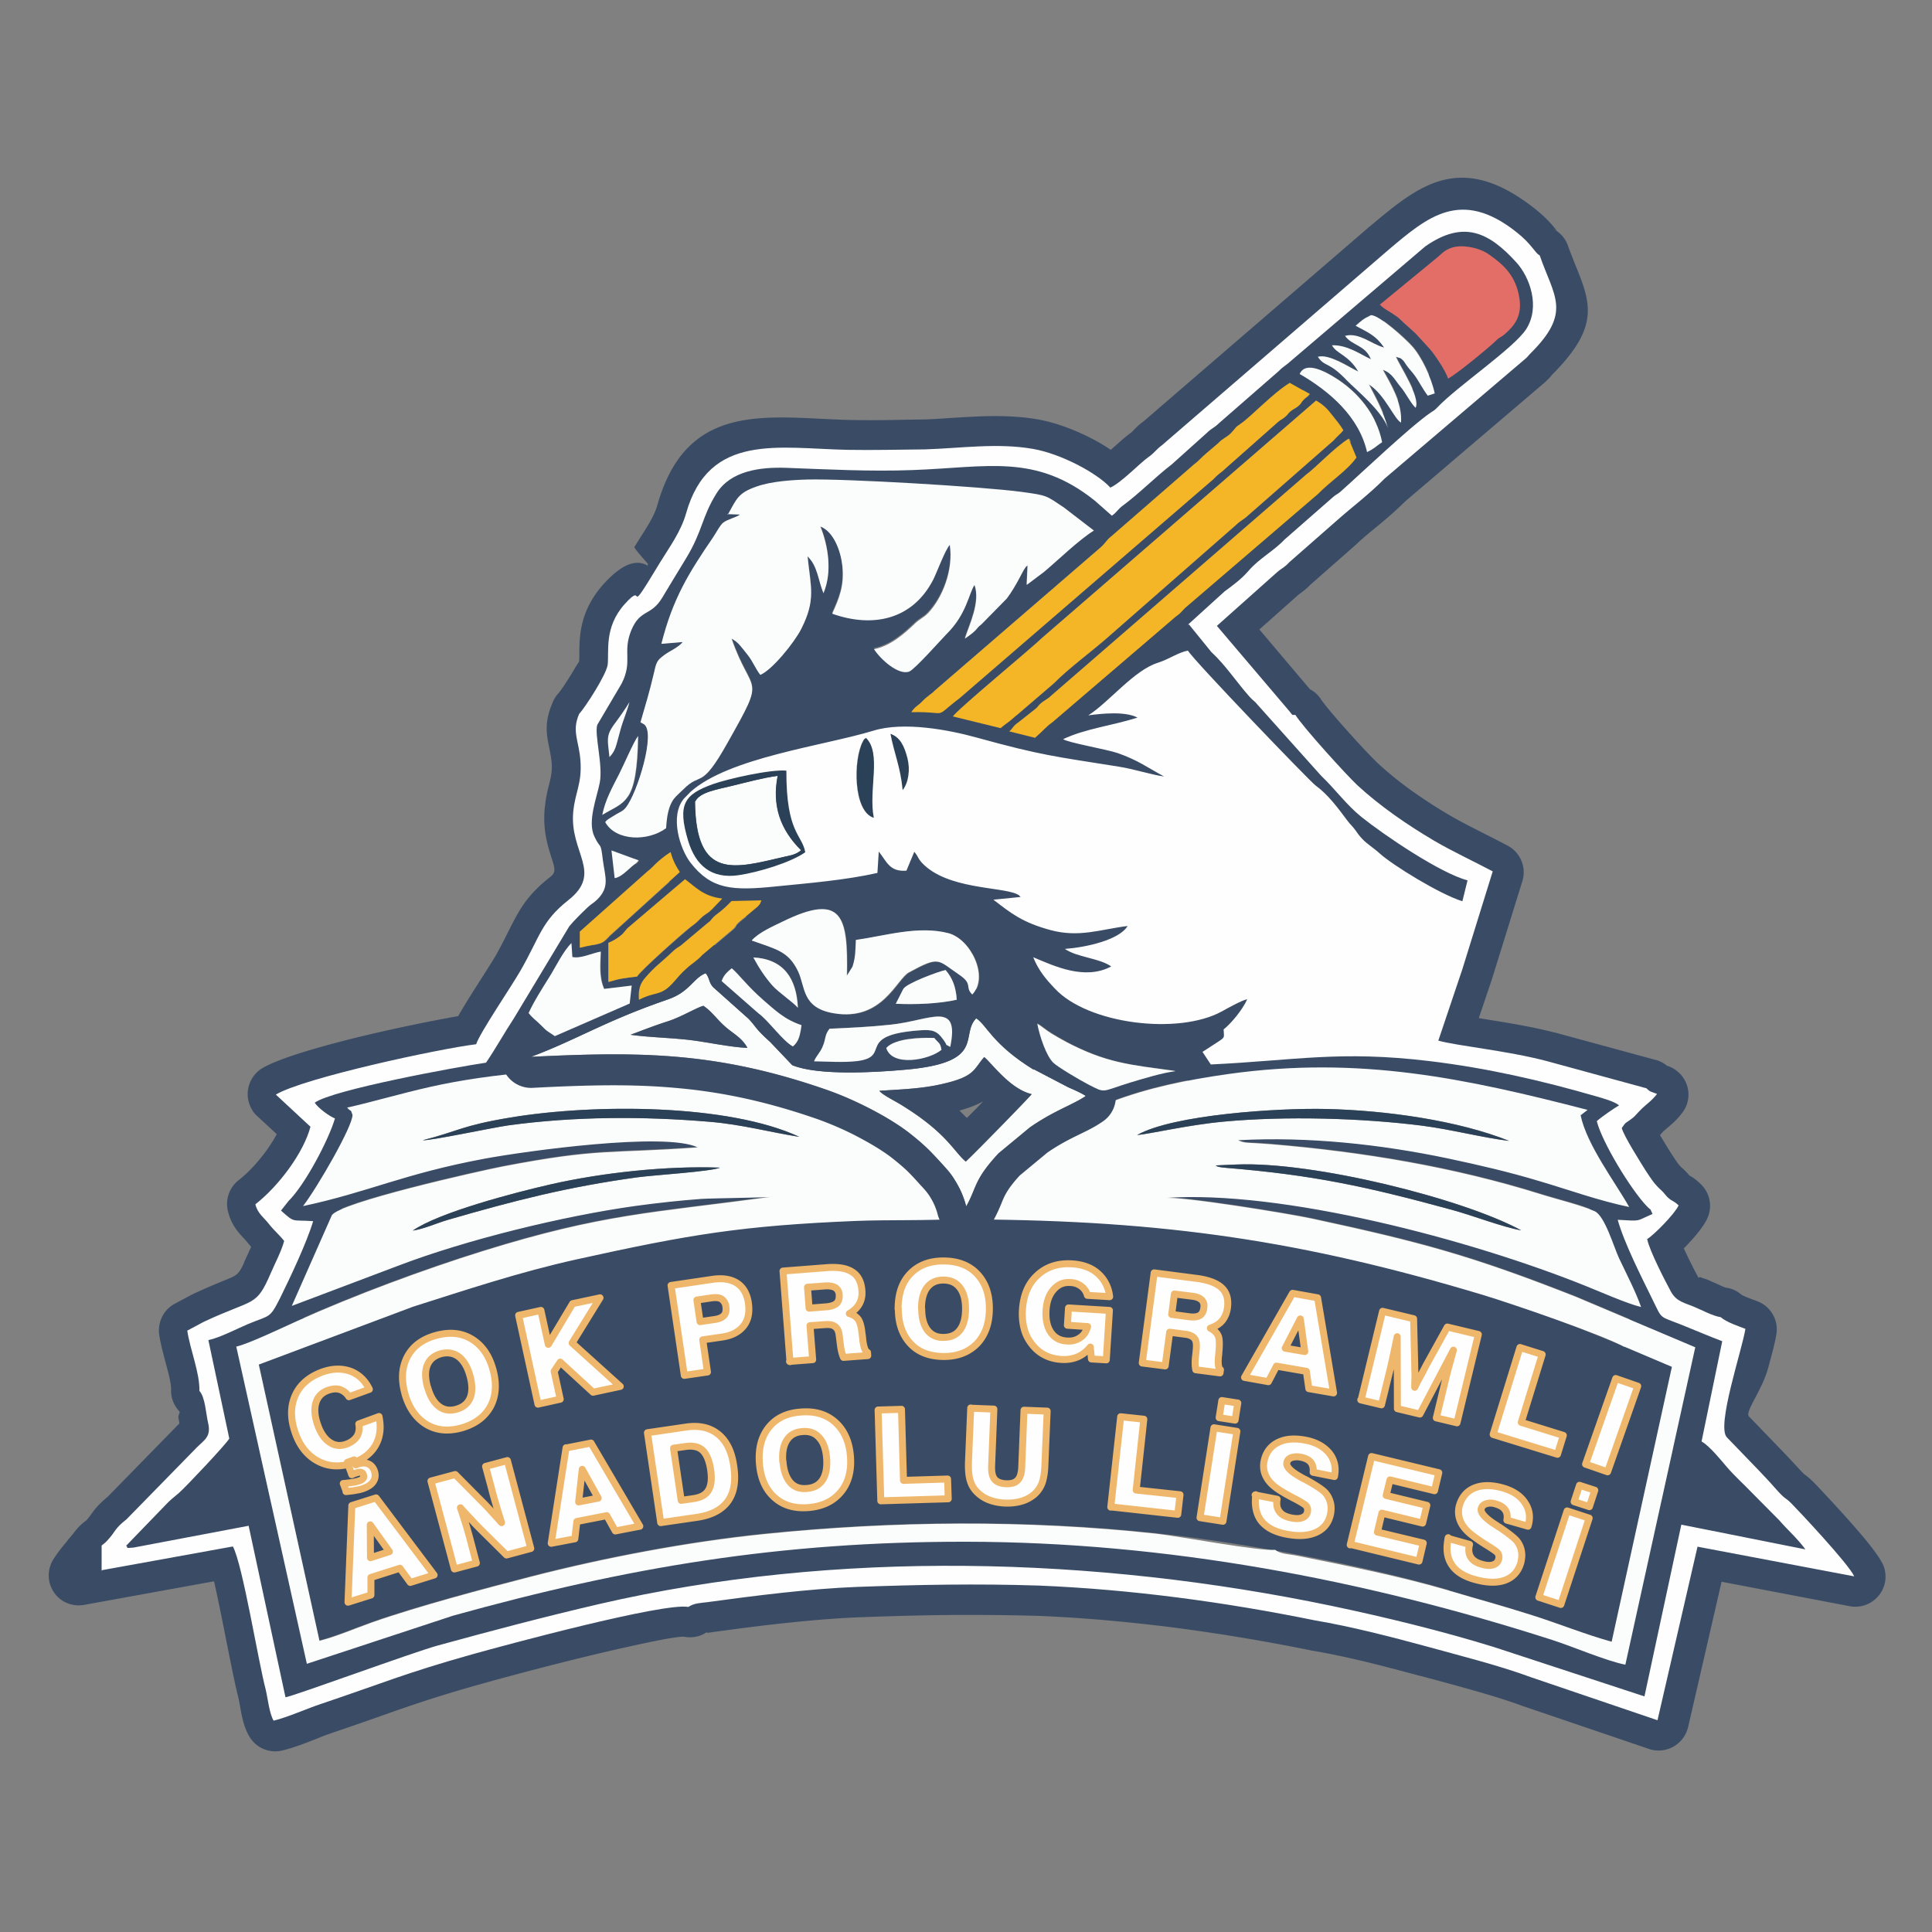 <svg xmlns="http://www.w3.org/2000/svg" xml:space="preserve" width="128.38" height="128.38" style="shape-rendering:geometricPrecision;text-rendering:geometricPrecision;image-rendering:optimizeQuality;fill-rule:evenodd;clip-rule:evenodd" viewBox="0 0 85.94 85.94"><rect x="0" y="0" width="85.94" height="85.94" fill="#808080" stroke="none"/><defs><style>.fil5{fill:#2a4157}.fil1{fill:#3a4c65}.fil3{fill:#f4b526}.fil2{fill:#fbfcfc}.fil6{fill:#fefefe;fill-rule:nonzero}</style></defs><g id="Layer_x0020_1"><path style="fill:none" d="M0 0h85.94v85.94H0z"/><g id="_2538920834880"><path class="fil1" d="M64.46 70.75c1.27.37 2.46.7 3.71 1.1 1.14.36 2.44.89 3.54 1.18l2.68-12.23c-2.82-1.2-5.46-2.33-8.43-3.22-8.01-2.41-14.16-3.31-22.74-3.36.32-1.13 1.28-2.16 1.89-2.67 2.77-2.33 5.69-3.26 9.56-3.8 5.81-.81 10.53.21 15.95 1.6l-.31.24c.28 1.31 1.54 2.98 2.16 4.08-1.35-.28-2.68-.76-3.99-1.15-1.36-.4-2.66-.71-4.07-1.01-3-.63-6.23-.98-9.34-.81.26.13.43.11.76.13.24.01.48.03.73.05 4.06.34 8.11 1.01 11.97 2.22.7.22 1.82.49 2.41.76.45.2.84 1.59 1.08 2.09.32.69.72 1.46.98 2.17-.64-.16-1.77-.65-2.42-.92-5.12-2.07-13.57-4.31-18.78-3.93.76-.08 5.5.69 6.57.92 4.87 1.05 7.1 1.65 11.74 3.48l5.3 2.24-3.11 14.12c-.89-.18-2.32-.8-3.25-1.1-8.37-2.69-17.19-4.36-26.08-4.37-8.25-.01-15.05 1.13-22.82 3.29l-6.5 2.14-3.14-14.11c.52-.1 2.09-.86 2.69-1.13 2.56-1.15 5.62-2.29 8.29-3.12 5.34-1.66 7.5-1.69 12.81-2.41-.08.03-2.67.06-3.1.09-.96.07-1.95.18-2.91.31-3.24.45-7.56 1.51-10.57 2.66l-4.74 1.79 1.78-4.03c.32-.56 6.47-1.95 7.6-2.17 4.32-.83 4.72-.57 8.68-.85-1.44-.7-7.64.16-9.48.5-3.6.66-5.17 1.48-8.08 2.11.65-.85 2.22-3.57 2.2-4.06-.12-.32.01-.06-.24-.32 1.19-.27 2.41-.63 3.64-.91 5.56-1.26 14.24-1.19 19.2 1.49.54.29.91.49 1.42.84 1.36.91.92.8 1.81 1.54.37.31 1.06 1.41 1.25 1.98-1.52.1-3.15.03-4.69.1-5.06.21-7.4.59-12.42 1.71-2.54.56-4.9 1.36-7.29 2.11l-6.85 2.57 2.7 12.29c.75-.19 1.58-.55 2.34-.82 2.05-.72 5-1.5 7.09-2.04 3.23-.83 6.93-1.54 10.35-1.89 5.77-.58 11.63-.64 17.42-.02 3.93.42 9.29 1.43 13.03 2.53zM23.62 47.02c2.06-.77 3.26-1.58 6.08-2.55.99-.34 1.12-.94 1.69-1.17.18.22.14.4.33.62l1.58 1.41c.36.36.26.4.96 1.03l.98 1.03c1.16.48 3.74.32 5.06.2 3.59-.32 2.39-1.52 3.12-2.28.56.37.76 1.39 3.48 2.81.42.22 1.05.44 1.4.67-.6.4-1.4.63-2.49 1.4l-1.39 1.15c-1.12 1.2-.97 1.54-1.44 2.36-.1-.39-.24-.72-.43-1.04-.23-.39-.35-.51-.62-.82-.52-.58-.75-.83-1.44-1.37-.87-.69-2.41-1.5-3.74-1.96-4.93-1.7-8.36-1.69-13.13-1.46zm15.81-.42c.35-.41 1.49-.46 2.13-.44.19.24.28.2.32.53-.55.46-2.21.77-2.46-.09zm7.99-.27c1.81.95 2.83 1.03 4.86 1.3-.6.08-1.4.32-1.98.5-1.34.41-1.09.5-1.88.09-.39-.2-1.38-.79-1.56-.97-.32-.31-.6-1.13-.71-1.73.22.12.36.27.64.44.23.14.41.25.63.36zm-10.51-.57c.9-.04 1.8-.09 2.71-.18 1.76-.19 3.08-1.12 2.65.99-.3-.17-.07.01-.3-.31-.29-.41-.48-.47-1.05-.43-2.92.21-1.21 1.17-2.79 1.37-.61.08-1.3.03-1.92.01.1-.24.26-.35.38-.65.17-.4.08-.5.31-.8zm-13.38-.69c.23-.51.62-1.12.92-1.6.29-.46.61-1.16.99-1.52l.04.62c.38.08.87-.17 1.26-.24-.02.57-.08 1.14.15 1.66l1.23-.15-.09.8-3.33 1.45c-.35-.24-.31-.17-.62-.49-.21-.22-.36-.3-.54-.53zM40.19 44c.14-.26 1.57-.78 1.88-.85.3.36.45.73.5 1.32-.81.18-1.83.22-2.71.18l.33-.65zm-6.23.49c.51.44.96.87 1.7 1.12-.06.45-.11.72-.38.95-.47-.26-1.1-1.17-1.54-1.48l-1.62-1.42c.1-.29.26-.41.45-.57.31.26.7.8 1.4 1.41zm1.54.34c-.17-.23-.88-.7-1.14-1-.32-.38-.56-.74-.84-1.24 1.34.07 1.92.93 1.98 2.24zm-2.04-2.99c.32-.36.96-.63 1.38-.84 2.66-1.3 2.9-.23 2.85 2.41l.25-.4c.14-.44.13-.74.15-1.19 1.29-.18 2.77-.66 4.12-.3.98.26 1.81 1.93 1.06 2.73-.35-.34.06-.45-.57-.88-.98-.66-.86-.86-2.24-.11-.56.3-1.19 2.19-3.35 1.82-1.42-.24-1.25-1.16-1.58-1.86-.43-.91-1.01-1-2.05-1.37zm-5.01 2.63c-.03-.42.04-.7.29-.98.46-.53.64-.61 1.25-1.19.12-.11.19-.14.32-.23l1.18-.99c.2-.15.09-.09.27-.27.19-.19.33-.22.81-.72l1.33-.03c-.11.24.02.06-.17.28l-.49.41c-.69.53-.34.36-.64.62l-1.33 1.12c-.21.23-.44.37-.69.59-.24.22-.36.36-.57.6-.58.66-.8.41-1.55.8zm-1.37-2.53c.2-.09.35-.17.53-.31.2-.15.2-.25.4-.41l2.48-2.11c.45.32.79.76 1.66.86l-.46.48c-.19.18-.33.22-.51.4-.26.26-.24.22-.49.42-.31.25-2.13 1.85-2.34 2.17-.57.07-.74.08-1.27.24l.01-1.74zm1.74-3.17c.27-.2.39-.45 1.03-.86.1.4.24.63.41.89l-3.12 2.83c-.4.44-.4.31-1.33.54v-.71l3.01-2.68zm-.53-.35c-.01.01-.13.1-.15.12-.21.18-.5.48-.76.52l-.14-1.22 1.2.44c-.07.08-.05.06-.14.15zm-1.48-2.17c.12-.67.46-1.25.75-1.82.21-.41.63-1.4.84-1.69-.05 3.07-.6 2.9-1.59 3.51zm.32-2.56c-.07-.72-.18-.92.21-1.46.16-.21.54-.76.68-.99-.11.42-.29.82-.41 1.27-.2.76-.19.87-.48 1.18zm5.25-.67c-1.21 2.15-1.16 1.26-1.98 2.09-.13.13-.32.28-.41.41-.26.34-.32.84-.35 1.31-.79.59-2.23.59-2.71-.27.14-.14-.07.03.15-.14l.34-.21c.19-.11.3-.13.43-.3.5-.63 1.34-3.32.81-3.7l-.16-.09c.21-.72.41-1.38.58-2.12.13-.57.13-.61.49-.88.23-.17.59-.3.81-.57l-.95.08c.5-2 1.22-3.16 2.28-4.71.15-.22.34-.59.48-.69.21-.15.55-.22.74-.35l-.57-.02c.41-.7.45-.97 1.29-1.26.65-.22 1.56-.29 2.27-.31 1.72-.05 7.72.31 9.51.55 1.17.15 1.08.16 1.88.69l1.34 1.03c-.69.42-1.64 1.36-2.23 1.85l-.76.57.04-.87c-.13.14.03-.1-.14.16-.11.16-.36.74-.78 1.31l-1.12 1.14c-.32.25-.11.21-.75.65.21-.63.7-1.62.43-2.39-.25.39-.35 1.3-1.24 2.18-.2.19-1.4 1.56-1.66 1.66-.48.2-1.29-.54-1.57-.99.74-.15 1.34-.68 1.84-1.16.19-.18.37-.23.56-.44.64-.67 1.15-1.91.97-3.04-.19.18-.6 1.28-.74 1.55-.9 1.76-2.65 2.16-4.49 1.51.3-.66.55-1.23.45-2.14-.07-.63-.37-1.51-.97-1.74.35.87.54 2.02.14 2.97-.24-.58-.25-1.22-.71-1.64.15 1.39.38 1.94-.28 3.23-.31.61-1.3 1.82-1.82 2.04-.22-.28-.34-.6-.55-.87-.29-.36-.43-.59-.73-.74.91 2.63 1.58 1.51-.17 4.62zm12.55-.48c.19-.17.16-.23.41-.41l.76-.6c.13-.1.09-.1.22-.23.17-.16.3-.19.47-.35l11.35-9.84c.45-.34 1.21-1.18 1.89-1.6l.35.84c-.43.6-1.11 1.01-1.72 1.63l-5.9 5.06c-.24.23-.18.21-.42.39l-5.36 4.59c-.2.18-.25.19-.44.37-.18.18-.26.25-.46.43l-1.12-.28zm-2.53-.67c.06-.2 3.5-3.04 3.98-3.51l12.17-10.54c.31.18.48.34.71.64.17.22.37.44.5.68-.14.17-.23.22-.43.45l-3.81 3.34c-.18.17-.34.23-.51.4l-5.74 5.03c-.69.61-1.71 1.35-2.39 2.04l-1.9 1.63c-.18.15-.28.19-.46.36l-2.12-.52zm-1.86-.19c.17-.27.29-.28.5-.5.26-.27.34-.25.54-.46l7.39-6.38c.22-.2.21-.3.49-.51l3.68-3.2c.22-.16.32-.32.52-.47l.54-.46c.19-.19.38-.25.56-.44.26-.25.17-.23.46-.44.45-.31 1.43-1.35 2.16-1.8l.89.5c-.15.18-.12.1-.28.26-.16.16-.08.14-.25.29-.12.1-.2.12-.33.22-.12.1-.09.11-.22.23-.13.11-.2.12-.32.23l-2.35 2.08c-.2.2-.28.2-.53.47l-11.27 9.73c-1.28.99-.41.6-2.17.64zm20.95-12.01c-.25.16-.34.28-.67.44-.36-1.6-1.67-2.71-2.99-3.47.26-.62 1.19-.07 1.57.16 1 .62 1.85 1.64 2.1 2.87zm-2.22-4.3c.65-.03 1.23.39 1.73.62-.25-.66-.83-.6-1.15-1.04.63-.17 1.18.38 1.74.52-.38-.55-.65-.63-1.27-.97.29-.25.32-.3.69-.48.36-.02 1.51 1.02 1.81 1.36.43.47.89 1.45 1.03 2.12l-.31.1c-.23-.3-.39-.64-.59-.91-.14-.19-.23-.25-.36-.45-.05-.07-.09-.16-.15-.21-.18-.16-.04-.06-.32-.16.16.41 1.11 1.81.88 2.27-.23-.2-.44-.65-.66-.92-.27-.32-.38-.62-.8-.77.33.62.88 1.47.81 2.35-.31-.17-.72-1.25-1.43-1.7.33.65.62 1.15.85 1.94-.29-.79-1.45-1.72-1.8-2.09-.86-.91-1.01-.6-1.32-1.08.52-.14 1.36.47 1.8.66-.45-.75-.95-.77-1.17-1.17zm4.59-3.84c.26-.19.34-.36.69-.49.48-.18 1.27 0 1.68.28.61.43 1.22.91 1.37 1.97.11.76-.18 1.18-.66 1.59-.15.13-.22.12-.37.27-.29.28-1.82 1.54-2.15 1.7-.09-.33-.61-1.1-.79-1.3l-.52-.57c-.27-.3-.54-.49-.84-.79-.22-.22-.71-.41-.88-.63l2.47-2.03zM54.54 26.3c.39-.29.74-.54 1.07-.92.47-.55 1.11-.87 1.6-1.39l2.17-1.9c.12-.09.21-.13.32-.23 1-.89 3.05-2.86 4-3.51.13-.09.19-.12.31-.24.9-.94 3.4-2.63 3.95-3.48.64-.98.18-2.3-.44-2.97-1.21-1.31-2.33-1.91-4.05-.71l-5.96 5.08c-.25.24-.36.26-.54.45l-2.66 2.32c-.23.23-.35.25-.55.44l-1.57 1.41c-.73.56-1.43 1.29-2.16 1.82-.25.18-.26.29-.5.46l-.76-.67c-2.64-2.1-4.76-1.47-8.12-1.36-1.88.06-3.75-.04-5.61-.1-1.17-.04-2.47.13-3.1 1.14-.67 1.08-.59 1.65-1.36 2.9-.39.63-.7 1.16-1.06 1.75-.51.83-.98.48-1.37 1.44-.4.98.08 1.37-.43 2.37l-1.08 1.83c-.14.41.27 1.79.11 2.57-.13.67-.56 1.73-.24 2.4.29.62.26.16.38 1.07.09.74.3 1.18-.25 1.73-.16.16-.29.21-.45.37-.26.26-.57.56-.8.83l-2.45 4.07c-.43.67-.81 1.36-1.25 1.99-1.36.2-6.84 1.21-7.62 1.78.14.24.65.61.9.7-.27.93-1.32 2.94-2.07 3.68l-.33.42c.63.57.45.4 1.43.47-.27.96-1.03 2.55-1.48 3.44-.45.91-.44.73-1.4 1.13-.5.21-1.28.62-1.78.72l.93 4.38c-.11.21-1.96 2.17-2.24 2.42-.29.26-.37.28-.62.56l-1.73 1.79c.13.08-.12.12.33.08l5.12-.97 1.64 7.63c.47-.09 5.6-1.98 6.76-2.3 2.44-.67 4.71-1.27 7.2-1.85 10.56-2.44 22.05-2.11 32.56.08 2.43.51 4.93 1.12 7.22 1.83l6.71 2.2 1.64-7.64 5.52 1.1c-.37-.5-.77-.84-1.17-1.3l-1.17-1.18c-.41-.43-.77-.74-1.16-1.19-.25-.29-.77-.95-1.12-1.13l.92-4.46c-.61-.23-1.21-.49-1.81-.73-1.03-.41-.84-.21-1.3-1.14-.47-.96-1.26-2.49-1.54-3.53 1.11.06.77.07 1.55-.26-.17-.33-.01-.08-.24-.33-.73-.75-2.02-2.89-2.24-3.8.25-.21.77-.56.99-.7-.18-.18-.72-.32-1.01-.4-2.45-.71-4.86-1.26-7.42-1.57-3.99-.48-5.97-.04-9.73.15l-.37-.56.68-.44c.35-.22.28-.19.26-.56.33-.27.84-.88 1.05-1.35-.2.03-.87.4-1.13.54-1.93 1.06-5.96.57-7.43-1.02-.4-.44-.72-.8-.96-1.39.93.39 2.29 1.04 3.47.41-.52-.37-1.54-.41-2.06-.78.95-.08 2.42-.4 2.79-1.02-1.21.15-2.15.53-3.44.18-1.24-.34-1.73-.73-2.53-1.35l1.21-.12c-.07-.06-.04-.07-.17-.13-.71-.34-3.1-.21-4.21-1.38-.22-.24-.14-.25-.35-.5l-.35.84c-.76.06-.88-.42-1.23-.85l-.06.95c-1.42.32-3.01.45-4.51.6-1.95.2-2.87.14-3.8-1.05-.49-.62-.94-2.08-.31-2.84l.31-.32c1.72-1.53 5.9-2.04 8.14-2.72 1.34-.41 3.33-.04 4.59.31 2.9.8 3.48.84 6.3 1.29.71.11 1.44.36 2.03.44-.71-.39-1.16-.73-2.06-1.04-.49-.17-2.19-.46-2.43-.62.99-.47 2.22-.61 3.31-.96-.56-.28-1.58-.17-2.19-.1.91-.56 2.03-2 3.1-2.34.5-.16.87-.45 1.33-.54.26.44 5.41 5.8 5.68 6 .55.4.98.99 1.42 1.57.12.16.21.23.33.39.13.18.17.25.32.41.26.27.47.37.79.66.58.52 2.65 1.8 3.67 2.12l.23-.93c-1.2-.31-3.71-2.01-4.72-2.82-.67-.54-1.17-1.24-1.79-1.83l-2.82-3.15c-.15-.19-.21-.19-.36-.36-.58-.65-1.08-1.41-1.71-2l-.99-1.22 1.63-1.48z"/><path class="fil1" d="M32.67 37.61c.4-.06.92-.19 1.4-.35-.14-.36-.27-.83-.35-1.5-.63.12-1.26.28-1.55.38-.31.11-.45.11-.46.14-.01.03.05.26.19.74.08.27.18.47.3.55.08.06.24.07.47.04zm6.21-1.24c-.93-.28-.92-2.6-.49-3.4.1-.18.03-.05.14-.16.71.69.1 2.32.35 3.56zm1.28-1.25c-.1-1.04-.38-1.62-.54-2.49.44.16.62.55.76 1.1.12.49.05 1.06-.21 1.4zM51.56 28l.02-.01c-.07-.43.07-.9.42-1.22l1.6-1.46c.04-.04.09-.08.14-.12l.02-.01c.31-.23.59-.43.82-.7.35-.4.7-.67 1.06-.95.22-.17.44-.33.59-.49.03-.03.06-.06.09-.08l2.13-1.86c.03-.03.06-.05.09-.08.07-.06.14-.11.21-.15.02-.02.05-.03.07-.05.14-.12.52-.47.93-.85 1.04-.95 2.33-2.14 3.12-2.71.02-.02.04-.03.07-.05l.07-.05s.01 0 .01-.01c.01-.01 0 .01.01 0 .45-.47 1.16-1.04 1.89-1.62.84-.67 1.71-1.36 1.91-1.66.09-.14.1-.32.07-.52-.05-.32-.2-.63-.37-.82-.44-.48-.83-.82-1.17-.91-.26-.07-.6.03-1.07.34l-5.9 5.03c-.17.16-.29.25-.39.32-.03.02-.06.04-.07.05-.03.03-.06.06-.1.09l-2.63 2.28c-.19.19-.33.28-.45.37-.03.02-.07.05-.07.05-.01.01-.03.03-.05.04l-1.52 1.37c-.04.04-.08.07-.12.11-.27.21-.6.5-.93.79-.4.36-.8.71-1.26 1.05-.01.01-.03.02-.04.04-.1.12-.21.23-.4.38-.5.42-1.24.41-1.74-.03l-.74-.66c-1.75-1.38-3.35-1.27-5.49-1.13-.51.03-1.04.07-1.72.09-1.57.05-3.12-.01-4.66-.07-.37-.01-.75-.03-1.04-.04-.46-.02-.93.01-1.33.12-.26.08-.48.2-.6.39-.25.41-.38.75-.51 1.11-.19.5-.38 1.02-.84 1.78-.22.37-.36.6-.49.81l-.57.94c-.41.66-.78.88-1.13 1.09-.05.03-.1.06-.14.16-.09.21-.08.4-.08.59.01.53.02 1.06-.39 1.88-.01.03-.03.05-.04.07l-.97 1.64c.01.07.08.15.11.38.08.63.18 1.34.05 1.96-.03.17-.09.38-.15.6-.11.41-.24.9-.2.98.04.08.06.1.07.12.26.35.32.42.43 1.35l.04.31c.15.93.26 1.58-.69 2.53-.16.16-.27.24-.38.32l-.07.05-.01.01-.03.03c-.2.2-.43.42-.59.61l-2.41 3.99c-.01.01-.01.02-.02.03-.15.23-.33.53-.51.82-.22.37-.44.73-.72 1.13-.2.33-.54.58-.96.64-.81.12-3.15.54-5.01.97-.2.05-.39.09-.58.14 0 .14-.01.27-.05.41-.17.6-.59 1.52-1.05 2.35-.14.26-.3.51-.45.75.46.32.69.9.53 1.47-.16.54-.44 1.24-.74 1.92-.31.71-.61 1.32-.82 1.75-.6 1.21-.71 1.25-1.67 1.61-.06.02-.14.05-.41.17-.19.08-.31.13-.44.19-.1.05-.2.09-.31.14l.69 3.25c.06.29.03.59-.11.87-.11.22-.58.77-1.1 1.33-.28.3-.59.63-.85.9l1.32-.25h.02c.72-.15 1.43.31 1.58 1.03l1.33 6.18c.45-.16.99-.35 1.55-.55 1.53-.54 3.18-1.12 3.86-1.31 1.27-.35 2.46-.67 3.6-.96 1.23-.32 2.43-.62 3.66-.9 5.2-1.2 10.63-1.74 16.06-1.73 5.79.01 11.57.66 17.07 1.8 1.31.27 2.61.57 3.86.88 1.15.29 2.3.61 3.43.96.03.01.05.01.07.02l5.31 1.74 1.32-6.14v-.02c.14-.72.84-1.2 1.57-1.06l1.37.27c-.2-.2-.4-.4-.63-.66 0 0 0-.01-.01-.01l-.06-.07c-.03-.03-.05-.05-.07-.08-.21-.25-.53-.63-.6-.67-.51-.27-.81-.85-.69-1.45l.7-3.37-.13-.05c-.18-.07-.36-.15-.64-.26-.09-.04-.19-.08-.28-.11-.02-.01-.05-.01-.07-.02-.41-.16-.63-.24-.91-.49-.29-.25-.4-.46-.59-.86a.488.488 0 0 1-.03-.07l-.12-.25-.12-.25c-.49-.99-1.19-2.39-1.49-3.46a1.353 1.353 0 0 1 .52-1.51c-.13-.2-.26-.41-.38-.62-.02-.02-.03-.05-.05-.07-.47-.79-.87-1.62-1.03-2.21-.05-.16-.07-.32-.05-.48-.86-.24-1.74-.45-2.63-.64-1.18-.26-2.39-.46-3.63-.61-2.79-.34-4.57-.2-6.75-.03-.78.06-1.62.12-2.7.18-.47.04-.95-.17-1.23-.59l-.36-.54c-.01-.01-.01-.02-.02-.03-.13-.2-.2-.42-.21-.64-.63.03-1.28 0-1.92-.08-1.69-.23-3.34-.89-4.29-1.91-.25-.27-.46-.51-.64-.76-.22-.3-.41-.63-.57-1.03-.13-.32-.14-.68 0-1.02.01-.01.01-.03.02-.04-.45-.25-.82-.53-1.27-.87-.01-.01-.02-.02-.03-.02l-.07-.05c-.13-.1-.24-.23-.33-.37-.73-.14-1.5-.34-2.19-.76-.14.06-.29.1-.45.11-.32.02-.59.01-.81-.03-.09.04-.18.08-.28.1-1.3.29-2.69.43-4.04.56l-.6.06h-.03c-1.11.11-1.96.15-2.72-.03-.91-.21-1.6-.67-2.27-1.53-.4-.51-.78-1.39-.87-2.24v-.01c-.09-.79.05-1.61.58-2.26a.5.5 0 0 1 .07-.08l.22-.23c.05-.06.1-.12.16-.17 1.48-1.32 4.18-1.94 6.48-2.46.82-.19 1.59-.36 2.16-.54.75-.23 1.6-.28 2.44-.22 1.04.07 2.1.3 2.89.52 1.02.28 1.75.47 2.39.61.13-.19.31-.35.54-.46.13-.06.26-.12.38-.17.08-.33.29-.63.6-.82.26-.16.6-.47.96-.8.73-.67 1.51-1.38 2.44-1.67.12-.04.27-.11.43-.19zm-22.78-2.83.05-.08c-.32-.36-.63-.72-.61-.76l.3-.48c.29-.45.59-.92.72-1.38 1.17-4.14 4.13-4 7.3-3.84.42.02.85.04 1.2.05.85.02 1.68.01 2.52-.01.27 0 .53-.01.82-.01h.01c.34-.01.79-.04 1.24-.07 1.27-.08 2.54-.16 3.86.07.73.13 1.54.43 2.26.79.34.17.67.36.96.56.06-.05.12-.11.18-.16.25-.22.48-.43.73-.61l.1-.1c.12-.12.24-.25.44-.39l9.99-8.61c.02-.02.04-.04.07-.06l.05-.04c2.14-1.79 4-3.36 7.3-.76.52.41.79.74.98.98l-.16-.08.15.09.01-.01-.01.01c.23.16.42.39.51.67.07.2.19.5.3.78.72 1.77 1.14 2.81-1.04 4.98-.01.01 0 0 0 0v.01c-.05.06-.1.12-.19.2l-.09.09-6.22 5.3c-.46.46-.96.88-1.44 1.27-.22.18-.43.36-.62.53l-.08.08-2.08 1.83c-.2.21-.34.3-.48.41-.02.02-.05.03-.08.06-.01 0-.01.01-.01.01L56.02 28l2.25 2.66c.2.1.37.26.5.46s.55.7 1.03 1.24c.6.68 1.27 1.39 1.52 1.62.45.41.93.8 1.43 1.16.56.4 1.16.79 1.76 1.14.48.28 1.06.57 1.61.85.4.2.78.4.95.49.55.29.84.95.65 1.57l-1.35 4.35c0 .01-.01.02-.01.03l-.58 1.72.13.02c.99.16 2.17.34 3.24.62h.02l4.41 1.2c.2.04.39.13.56.27.03.01.05.02.08.03.13.05.25.11.36.2.59.45.7 1.29.25 1.87-.24.32-.45.49-.66.67-.08.07-.17.14-.23.21l-.1.11c.22.37.44.73.54.88l.04.06c.15.23.26.4.41.53.15.13.24.24.32.33.13.07.26.15.48.36.43.39.57 1.03.3 1.58-.15.31-.47.71-.8 1.06-.07.08-.15.16-.23.24.24.52.51 1.05.65 1.3h.04c.01-.02.02-.03.04-.02.08.03.16.06.23.08l.09.03c.05.02.19.09.34.15.2.09.42.2.49.21.24.03.47.13.67.3.06.05.31.15.52.23.02.01.04.01.07.02l.07.03c.61.2 1.01.81.91 1.47-.05.34-.19.87-.36 1.49-.27 1.03-1.06 1.98-.86 2.19l.02.02 1.38 1.43.01.01.24.25c.16.17.31.33.54.58.23.25.27.28.31.31.1.07.2.15.38.33.17.17 1.21 1.27 2 2.19.45.52.83 1.01 1.02 1.35.15.26.21.58.15.9-.14.72-.83 1.2-1.56 1.07l-5.71-1.09-1.48 6.43c-.01.06-.03.11-.05.17-.24.7-1 1.07-1.69.84l-5.59-1.9c-.02-.01-.04-.01-.06-.02-1.11-.41-2.49-.78-3.77-1.13l-.79-.21h-.01c-.75-.2-1.57-.42-2.39-.62-.8-.19-1.62-.37-2.41-.5-.01 0-.03 0-.04-.01a88.62 88.62 0 0 0-6.22-1.03c-1.94-.24-3.9-.42-5.85-.5-1.37-.04-2.68-.05-3.99-.04-1.3.01-2.62.05-4.01.1-.99.04-2.1.13-3.23.25-1.15.12-2.27.27-3.3.41l-.2.03c-.08.01-.05-.04-.09-.01-.27.18-.61.25-.96.19-.21-.04-1.25.16-2.54.45-2.46.54-5.57 1.38-6.48 1.64-2.01.56-3.18.97-4.54 1.45-.62.22-1.28.45-2.08.72-.23.08-.48.17-.74.28-.51.2-1.03.4-1.49.51a1.33 1.33 0 0 1-1.49-.62c-.25-.42-.34-.92-.42-1.39-.02-.09-.03-.17-.07-.35-.14-.54-.3-1.36-.48-2.25-.2-1.01-.42-2.13-.6-2.91l-5.73 1.04c-.33.07-.69.02-1-.17a1.34 1.34 0 0 1-.42-1.84c.2-.32.4-.56.6-.8.02-.03.04-.05.06-.08.09-.11.19-.22.28-.34.21-.27.35-.38.49-.49.01-.01.02-.01.03-.02l.02-.02c.09-.1.14-.17.19-.24.17-.24.32-.44.76-.81l3.07-3.14.01-.01.1-.1c-.01-.07-.02-.15-.04-.23-.03-.2.11-.24.02-.33-.22-.24-.36-.57-.35-.93.01-.29-.12-.76-.25-1.24-.1-.39-.21-.78-.27-1.17-.1-.56.16-1.15.69-1.43l.73-.39.06-.03c.58-.27 1.03-.46 1.38-.6.02-.01.04-.02.07-.03.5-.2.6-.24.84-.78.01-.03.02-.07.04-.1.03-.07.09-.2.16-.35.01-.02.02-.05.03-.07.03-.06.06-.12.08-.18-.06-.07-.12-.14-.19-.23l-.11-.12c-.28-.3-.56-.6-.72-1.19-.14-.51.02-1.07.46-1.42.44-.34.89-.83 1.27-1.36.16-.23.31-.46.43-.69l-.82-.76c-.11-.09-.21-.2-.28-.33-.38-.63-.18-1.45.45-1.84.65-.39 2.16-.85 3.81-1.27 1.74-.44 3.71-.84 4.91-1.05.29-.51.68-1.12 1.03-1.67.25-.39.48-.75.65-1.04.22-.39.39-.73.54-1.03.49-.97.81-1.62 1.91-2.48.23-.18.15-.41.06-.71-.2-.62-.43-1.32-.34-2.31.05-.48.12-.78.2-1.08.07-.29.14-.56.11-.95-.02-.22-.06-.41-.09-.58-.14-.66-.25-1.2.12-2.07.06-.16.15-.31.27-.44.1-.11.4-.56.67-1.01.14-.24.25-.4.25-.41.01-.08.01-.18.01-.28 0-.82.01-1.96 1.07-3.15.96-1.06 1.56-1.07 1.99-.82zm30.03-4.33zM76.05 62.56l-38.33-23.5"/><path class="fil2" d="M18.36 54.74c1.16-.81 4.51-1.68 6.15-2.06 2.26-.52 5.14-.83 7.52-.74-.42.17-2.94.33-3.68.43-3.12.43-5.45 1.03-8.42 1.89-.51.15-1.08.41-1.57.48zm35.72-2.9.93-.04c3.43-.14 10.07 1.52 12.66 2.93-.85-.15-2.18-.67-3.11-.92-3.82-1.04-6.14-1.54-10-1.86-.06 0-.22-.02-.27-.03-.23-.05-.15-.05-.21-.08zm-3.5-1.35c1.61-.91 6.29-1.21 8.41-1.16 2.69.06 5.88.51 8.14 1.42-1.17-.14-2.57-.51-3.89-.68-2.71-.34-6.06-.43-8.78-.18-1.59.15-3.3.55-3.88.6zm-31.78.23c1.58-.4 1.72-.65 3.9-1.01 3.73-.62 9.69-.61 12.85.86-1.31-.2-2.55-.55-3.99-.67-2.96-.25-6.02-.25-8.96.16-.7.1-3.46.69-3.8.66zm53.45 9.18 2.12.9-2.68 12.23c-1.1-.3-2.4-.82-3.54-1.18-1.25-.4-2.44-.72-3.71-1.1-2.1-.62-4.51-1.1-6.7-1.54-.45-.09-.76-.07-1.02-.27-.71.07-4.22-.6-5.31-.72-5.79-.62-11.65-.57-17.42.02-3.42.35-7.12 1.06-10.35 1.89-2.09.54-5.04 1.32-7.09 2.04-.76.27-1.59.63-2.34.82l-2.7-12.29 6.85-2.57c2.39-.76 4.76-1.55 7.29-2.11 5.02-1.11 7.36-1.5 12.42-1.71 1.54-.06 3.17 0 4.69-.1-.19-.57-.89-1.68-1.25-1.98-.89-.74-.45-.63-1.81-1.54-.51-.35-.89-.55-1.42-.84-4.96-2.68-13.65-2.75-19.2-1.49-1.24.28-2.45.64-3.64.91.24.26.12 0 .24.32.02.49-1.55 3.21-2.2 4.06 2.91-.62 4.48-1.44 8.08-2.11 1.84-.34 8.04-1.2 9.48-.5-3.96.29-4.36.02-8.68.85-1.13.22-7.28 1.61-7.6 2.17l-1.78 4.03 4.74-1.79c3.01-1.15 7.33-2.21 10.57-2.66.96-.13 1.95-.24 2.91-.31.43-.03 3.02-.06 3.1-.09-5.31.72-7.47.75-12.81 2.41-2.66.83-5.73 1.97-8.29 3.12-.6.27-2.17 1.02-2.69 1.13l3.14 14.11 6.5-2.14c7.77-2.16 14.56-3.3 22.82-3.29 8.89.01 17.71 1.68 26.08 4.37.93.3 2.36.92 3.25 1.1l3.11-14.12-5.3-2.24c-4.64-1.83-6.88-2.43-11.74-3.48-1.07-.23-5.81-1-6.57-.92 5.2-.38 13.66 1.86 18.78 3.93.65.26 1.77.76 2.42.92-.25-.71-.66-1.49-.98-2.17-.23-.49-.63-1.88-1.08-2.09-.59-.27-1.72-.54-2.41-.76-3.87-1.21-7.92-1.88-11.97-2.22-.24-.02-.48-.03-.73-.05-.32-.02-.49 0-.76-.13 3.11-.17 6.34.18 9.34.81 1.41.3 2.71.6 4.07 1.01 1.32.39 2.64.87 3.99 1.15-.62-1.1-1.89-2.77-2.16-4.08l.31-.24c-5.42-1.4-10.13-2.41-15.95-1.6-3.87.54-6.79 1.47-9.56 3.8-.61.51-1.57 1.54-1.89 2.67 8.58.05 14.73.95 22.74 3.36 1.26.38 5.32 1.77 6.31 2.32zM32.35 22.87l.57.02c-.19.13-.53.2-.74.35-.14.1-.33.47-.48.69-1.06 1.55-1.78 2.71-2.28 4.71l.95-.08c-.22.26-.58.4-.81.57-.36.27-.36.31-.49.88-.17.73-.37 1.4-.58 2.12l.16.09c.53.38-.31 3.08-.81 3.7-.13.16-.24.19-.43.3l-.34.21c-.22.17-.01 0-.15.14.48.86 1.92.86 2.71.27.03-.47.09-.97.35-1.31.1-.13.28-.28.41-.41.82-.83.77.07 1.98-2.09 1.75-3.11 1.08-1.99.17-4.62.3.15.44.38.73.74.21.26.33.59.55.87.52-.21 1.51-1.43 1.82-2.04.66-1.3.42-1.85.28-3.23.45.42.47 1.06.71 1.64.4-.95.21-2.1-.14-2.97.6.23.91 1.11.98 1.74.1.91-.15 1.47-.45 2.14 1.83.65 3.58.25 4.49-1.51.14-.27.55-1.37.74-1.55.17 1.12-.33 2.37-.97 3.04-.2.2-.37.26-.56.44-.5.48-1.1 1.01-1.84 1.16.28.44 1.09 1.18 1.57.99.26-.11 1.46-1.47 1.66-1.67.89-.88.98-1.79 1.24-2.18.27.77-.23 1.76-.43 2.39.64-.44.43-.4.75-.65l1.12-1.14c.42-.57.67-1.15.78-1.31.18-.26.01-.02.14-.16l-.04.87.76-.57c.59-.49 1.54-1.42 2.23-1.85l-1.34-1.03c-.8-.53-.71-.53-1.88-.69-1.8-.24-7.8-.59-9.51-.55-.71.02-1.62.08-2.27.31-.84.29-.89.55-1.29 1.26z"/><path class="fil2" d="M39.12 48.52c.95-.06 1.91-.09 2.83-.31 1.43-.33 1.35-.64 1.83-1.19.36.3 1.15 1.42 2.11 1.65.03.01-2.39 2.49-2.93 3-.52-.43-.83-1.25-2.77-2.46-.39-.25-.9-.48-1.07-.68zm6.86-.93c-1.86-1.15-2.07-1.97-2.56-2.29-.73.76.47 1.96-3.12 2.28-1.32.12-3.9.28-5.06-.2l-.98-1.03c-.7-.63-.61-.66-.96-1.03l-1.58-1.41c-.2-.22-.15-.4-.33-.62-.57.23-.7.83-1.69 1.17-2.82.97-4.02 1.78-6.08 2.55 4.77-.23 8.21-.25 13.13 1.46 1.33.46 2.87 1.27 3.74 1.96.68.54.92.8 1.44 1.37.28.31.4.44.62.82.19.32.33.66.43 1.04.47-.82.32-1.16 1.44-2.36l1.39-1.15c1.09-.76 1.89-.99 2.49-1.4-.2-.13-.49-.26-.79-.39l-1.53-.8zm-17.94-1.56c.53-.2 1.12-.43 1.69-.61.58-.19 1.23-.59 1.55-.68.39.26.62.63 1.01.96.35.3.7.46.95.91-.64-.01-1.78-.25-2.5-.34-.9-.11-1.83-.12-2.7-.24z"/><path id="_1" class="fil1" d="M43.75 48.98c-.26.15-.6.29-1.07.42l.33.33c.24-.24.5-.5.74-.76zm-4.63-.46c.95-.06 1.91-.09 2.83-.31 1.43-.33 1.35-.64 1.83-1.19.36.3 1.15 1.42 2.11 1.65.03.01-2.39 2.49-2.93 3-.52-.43-.83-1.25-2.77-2.46-.39-.25-.9-.48-1.07-.68zm4.3-3.22c-.73.76.47 1.96-3.12 2.28-1.32.12-3.9.28-5.06-.2l-.98-1.03c-.7-.63-.61-.66-.96-1.03l-1.58-1.41c-.2-.22-.15-.4-.33-.62-.57.23-.7.83-1.69 1.17-2.82.97-4.02 1.78-6.08 2.55 4.77-.23 8.21-.25 13.13 1.46 1.33.46 2.87 1.27 3.74 1.96.68.54.92.8 1.44 1.37.28.31.4.44.62.82.19.32.33.66.43 1.04.47-.82.32-1.16 1.44-2.36l1.39-1.15c1.09-.76 1.89-.99 2.49-1.4-.2-.13-.49-.26-.79-.39l-1.53-.8c-1.86-1.15-2.07-1.97-2.56-2.29zm-15.37.73c.53-.2 1.12-.43 1.69-.61.58-.19 1.23-.59 1.55-.68.39.26.62.63 1.01.96.35.3.7.46.95.91-.64-.01-1.78-.25-2.5-.34-.9-.11-1.83-.12-2.7-.24zm16.87-1.09c.28.35.7.86 1.73 1.5l1.42.75c.19.08.37.16.45.2.2.1.38.19.52.28.14.09.27.22.37.37.41.61.25 1.44-.36 1.85-.35.24-.66.39-1.01.56-.41.2-.9.44-1.45.82l-1.23 1.02c-.56.61-.68.91-.81 1.23-.1.24-.2.48-.39.82-.17.31-.47.55-.83.64-.71.18-1.44-.25-1.62-.96a2.694 2.694 0 0 0-.29-.7c-.14-.24-.24-.35-.44-.57l-.03-.03c-.23-.26-.4-.44-.59-.63-.19-.18-.39-.35-.68-.58-.37-.29-.91-.62-1.5-.93-.6-.32-1.26-.6-1.85-.81-2.34-.81-4.33-1.21-6.31-1.38-2.01-.18-4.01-.12-6.33 0-.56.03-1.11-.31-1.31-.87-.26-.69.09-1.46.78-1.72.8-.3 1.52-.63 2.27-.98 1.06-.49 2.18-1.01 3.85-1.59.28-.1.45-.26.59-.41.25-.26.48-.49.9-.68.54-.29 1.23-.17 1.64.32.22.26.3.45.37.64l1.37 1.22c.04.03.07.06.11.1.18.18.27.3.37.43.08.1.17.21.48.49.04.04.09.07.13.12l.76.79c.43.11 1.07.15 1.74.15.86 0 1.81-.07 2.47-.12 1.55-.14 1.58-.3 1.61-.46.09-.45.17-.88.62-1.37.43-.49 1.18-.6 1.74-.23.33.22.52.45.76.75z"/><path class="fil3" d="m42.39 31.87 2.12.52c.18-.16.28-.21.46-.36l1.9-1.63c.68-.69 1.7-1.43 2.39-2.04L55 23.33c.17-.17.34-.23.51-.4l3.81-3.34c.2-.23.29-.27.43-.45-.14-.24-.33-.46-.5-.68-.22-.29-.4-.46-.71-.64L46.37 28.36c-.48.47-3.92 3.31-3.98 3.51z"/><path class="fil2" d="M33.45 41.84c1.05.38 1.62.46 2.05 1.37.33.7.16 1.62 1.58 1.86 2.17.37 2.79-1.52 3.35-1.82 1.38-.75 1.26-.55 2.24.11.63.43.23.54.58.88.75-.8-.08-2.47-1.06-2.73-1.35-.35-2.83.12-4.12.3-.02.45-.01.76-.15 1.19l-.25.4c.05-2.63-.19-3.71-2.85-2.41-.43.21-1.06.48-1.38.84z"/><path class="fil3" d="M40.53 31.68c1.77-.04.9.35 2.17-.64l11.28-9.73c.25-.27.33-.27.53-.47l2.35-2.08c.12-.1.19-.11.32-.23.13-.11.1-.13.22-.23s.2-.12.33-.22c.18-.15.1-.12.25-.29.16-.16.13-.08.28-.26l-.89-.5c-.73.44-1.71 1.49-2.16 1.8-.3.2-.21.18-.46.44-.18.18-.38.24-.56.44l-.54.46c-.2.16-.3.31-.52.47l-3.68 3.2c-.27.21-.26.31-.49.51l-7.39 6.38c-.2.2-.28.19-.54.46-.21.22-.33.23-.5.5z"/><path d="M61.38 13.55c.18.22.66.41.88.63.3.3.57.49.84.79l.52.57c.18.2.7.97.79 1.3.33-.15 1.86-1.41 2.15-1.7.15-.15.22-.14.37-.27.47-.41.77-.83.66-1.59-.16-1.06-.76-1.54-1.37-1.97-.41-.29-1.2-.46-1.68-.28-.35.13-.44.3-.69.49l-2.47 2.03z" style="fill:#e36d67"/><path class="fil3" d="m44.92 32.54 1.12.28c.2-.18.28-.25.46-.43.19-.19.24-.19.44-.37l5.36-4.59c.25-.18.19-.16.42-.39l5.9-5.06c.61-.62 1.29-1.03 1.72-1.63l-.35-.84c-.67.43-1.44 1.27-1.89 1.6l-11.35 9.84c-.16.16-.29.19-.47.35-.13.12-.09.12-.22.23l-.76.6c-.26.18-.22.24-.41.41z"/><path class="fil2" d="M30.92 35.65c.03 3.53 1.77 2.98 3.94 2.47.31-.07.55-.1.78-.3-.93-.93-1.3-2-1.04-3.31-.64.09-1.4.29-2.01.44-.66.16-1.45.27-1.66.7zM60.3 14.49c.63.34.89.43 1.27.97-.56-.14-1.11-.69-1.74-.52.32.45.89.39 1.15 1.04-.49-.23-1.07-.65-1.73-.62.22.4.72.41 1.17 1.17-.44-.2-1.28-.8-1.8-.66.32.48.46.17 1.32 1.08.36.37 1.52 1.31 1.8 2.09-.23-.79-.52-1.29-.85-1.94.71.45 1.12 1.53 1.43 1.7.07-.89-.48-1.74-.81-2.35.42.15.53.45.8.77.23.27.44.72.66.92.23-.46-.71-1.87-.88-2.27.28.1.15.01.32.16.05.05.1.14.15.21.14.2.23.27.36.45.2.27.36.61.59.91l.31-.1c-.14-.68-.6-1.66-1.03-2.12-.3-.33-1.45-1.38-1.81-1.36-.37.18-.4.23-.69.48zM23.52 45.07c.18.23.32.31.54.53.31.32.28.25.62.49l3.33-1.45.09-.8-1.23.15c-.23-.52-.17-1.09-.15-1.66-.4.07-.88.32-1.26.24l-.04-.62c-.37.36-.7 1.06-.99 1.52-.3.48-.69 1.09-.92 1.6z"/><path class="fil3" d="M27.06 41.94v1.74c.53-.16.7-.17 1.27-.24.21-.32 2.02-1.92 2.34-2.17.25-.2.23-.15.49-.42.18-.18.32-.22.51-.4l.46-.48c-.87-.1-1.21-.54-1.66-.86l-2.48 2.11c-.2.16-.2.26-.4.41-.18.14-.32.22-.53.31zM28.43 44.47c.75-.39.97-.13 1.55-.8.21-.24.33-.39.57-.6.24-.22.48-.35.69-.59l1.33-1.12c.3-.26-.05-.09.64-.62l.49-.41c.19-.22.06-.04.17-.28l-1.33.03c-.48.5-.62.53-.81.72-.17.18-.07.12-.27.27l-1.18.99c-.13.09-.2.12-.32.23-.61.58-.79.66-1.25 1.19-.25.28-.32.56-.29.98z"/><path class="fil5" d="M30.92 35.65c.21-.42 1-.53 1.66-.7.61-.15 1.37-.36 2.01-.44-.26 1.32.11 2.39 1.04 3.31-.23.2-.46.23-.78.3-2.17.5-3.91 1.06-3.94-2.47zm4.9 2.26c-.15-.8-.86-.84-.84-3.63-.69-.07-2.63.37-3.27.6-1.27.46-1.58.88-1.1 2.52.32 1.09 1.03 1.71 2.25 1.53.88-.13 2.32-.57 2.96-1.02z"/><path class="fil2" d="M52.27 47.64c-2.03-.28-3.05-.35-4.86-1.3-.22-.12-.4-.22-.63-.36-.28-.17-.43-.32-.64-.44.12.6.4 1.42.71 1.73.18.18 1.17.77 1.56.97.8.41.54.32 1.88-.09.57-.17 1.38-.42 1.98-.5zM36.9 45.76c-.23.3-.14.4-.31.8-.13.3-.28.4-.38.65.61.01 1.31.06 1.92-.01 1.57-.2-.13-1.16 2.79-1.37.57-.04.76.02 1.05.43.23.32 0 .14.3.31.43-2.1-.89-1.17-2.65-.99-.9.1-1.8.14-2.71.18z"/><path class="fil5" d="M18.81 50.72c.33.03 3.09-.56 3.8-.66 2.94-.4 6-.41 8.96-.16 1.44.12 2.68.46 3.99.67-3.16-1.47-9.12-1.48-12.85-.86-2.18.36-2.32.61-3.9 1.01zM50.58 50.49c.58-.05 2.29-.46 3.88-.6 2.73-.25 6.07-.16 8.78.18 1.32.17 2.72.54 3.89.68-2.26-.9-5.45-1.36-8.14-1.42-2.13-.05-6.81.25-8.41 1.16z"/><path class="fil3" d="M25.79 41.45v.71c.94-.23.93-.09 1.33-.54l3.12-2.83c-.17-.26-.3-.49-.41-.89-.64.42-.77.67-1.03.86l-3.01 2.68z"/><path class="fil5" d="M54.08 51.84c.06.03-.02.03.21.08.05.01.21.02.27.03 3.87.32 6.19.82 10 1.86.93.25 2.26.77 3.11.92-2.59-1.41-9.23-3.07-12.66-2.93l-.93.04zM18.36 54.74c.49-.07 1.06-.33 1.57-.48 2.97-.86 5.3-1.46 8.42-1.89.73-.1 3.26-.25 3.68-.43-2.38-.09-5.26.23-7.52.74-1.64.37-4.98 1.25-6.15 2.06z"/><path class="fil2" d="M57.82 16.64c1.31.76 2.63 1.88 2.99 3.47.34-.16.42-.28.67-.44-.24-1.23-1.09-2.25-2.1-2.87-.37-.23-1.3-.78-1.57-.16zM32.11 43.65l1.62 1.42c.45.32 1.07 1.22 1.54 1.48.27-.23.32-.49.38-.95-.74-.24-1.19-.68-1.7-1.12-.7-.61-1.09-1.15-1.4-1.41-.19.16-.35.28-.45.57zM39.85 44.65c.88.04 1.9 0 2.71-.18-.05-.59-.19-.96-.5-1.32-.31.06-1.74.59-1.88.84l-.33.65z"/><path class="fil5" d="M38.88 36.38c-.25-1.24.37-2.86-.35-3.56-.11.1-.04-.03-.14.16-.43.8-.44 3.12.49 3.4z"/><path class="fil2" d="M26.79 36.25c.99-.61 1.54-.44 1.59-3.51-.21.29-.63 1.28-.84 1.69-.29.57-.62 1.15-.75 1.82zM39.42 46.61c.25.86 1.9.55 2.46.09-.05-.33-.13-.29-.32-.53-.64-.02-1.78.03-2.13.44zM35.49 44.83c-.06-1.32-.64-2.17-1.98-2.24.27.5.51.86.84 1.24.26.3.97.78 1.14 1z"/><path class="fil5" d="M40.16 35.13c.26-.34.34-.9.21-1.4-.14-.54-.32-.94-.76-1.1.16.87.44 1.45.54 2.49z"/><path class="fil2" d="M27.35 39.06c.27-.04.55-.34.76-.52.03-.02.14-.11.15-.12.1-.08.08-.07.14-.15l-1.2-.44.14 1.22zM27.11 33.68c.28-.31.27-.42.48-1.18.12-.45.3-.84.41-1.27-.13.23-.52.78-.68.99-.39.53-.28.73-.21 1.46z"/><path class="fil6" d="M16.86 63.02c.1.48.05.9-.15 1.26s-.54.62-1 .79c-.56.2-1.07.18-1.54-.06s-.82-.66-1.03-1.25c-.22-.62-.23-1.17-.02-1.66.21-.49.61-.84 1.19-1.06.46-.17.88-.18 1.26-.05.38.14.67.41.86.81l-.91.33a.756.756 0 0 0-.4-.32c-.16-.05-.34-.03-.54.04-.27.1-.45.28-.53.56-.08.27-.05.6.08.97s.31.63.54.78c.22.15.47.18.74.08.22-.08.37-.2.47-.35.09-.15.12-.34.08-.55l.9-.33zm-1.46 3.32-.13-.35c.15-.01.29-.03.42-.05.13-.02.23-.05.32-.08.07-.03.12-.06.15-.11.03-.04.03-.1 0-.16-.02-.06-.06-.09-.12-.1-.06-.01-.14.01-.25.05-.04.01-.06.02-.08.03l-.06.03-.2-.55.3-.11.08.22.05-.02c.19-.07.35-.08.48-.03s.23.15.29.31c.06.17.05.33-.03.46-.08.14-.22.24-.43.32-.1.04-.21.07-.35.09-.13.03-.28.04-.45.06zm3.63-4.61c.11.39.28.67.51.84.22.16.48.2.78.11.3-.09.5-.26.6-.52.1-.26.09-.59-.02-.98s-.28-.67-.51-.84c-.22-.16-.49-.2-.79-.12-.3.09-.5.26-.6.52-.1.26-.09.58.02.98zm-1.01.29c-.18-.63-.15-1.18.09-1.65s.66-.79 1.26-.96c.6-.17 1.13-.13 1.59.14.46.27.78.71.96 1.34.18.63.15 1.18-.09 1.65-.25.47-.67.79-1.27.97-.6.17-1.12.13-1.58-.14-.45-.27-.77-.71-.96-1.34zm5.91.44-.86-3.95.99-.22.33 1.51 1.08-1.81 1.22-.26-1.24 2.01 2.14 1.93-1.21.26-1.46-1.34-.27.41.27 1.24-.99.22zm7.21-3.67.68-.1c.18-.03.31-.09.39-.18.08-.09.1-.22.08-.38a.464.464 0 0 0-.19-.34c-.1-.07-.25-.08-.43-.06l-.67.1.14.96zm-.7 2.39-.59-4 1.83-.27c.46-.07.83-.01 1.11.17.27.18.44.47.5.88.06.43-.01.77-.22 1.03s-.53.43-.98.49l-.83.12.21 1.43-1.03.15zm5.55-2.99.77-.06c.21-.02.36-.07.45-.15.09-.08.13-.21.12-.38a.395.395 0 0 0-.17-.32c-.1-.06-.25-.09-.44-.08l-.8.06.07.92zm-.85 2.38-.31-4.03 1.93-.15c.51-.04.89.02 1.15.19.26.16.4.44.43.82.02.23-.02.42-.11.59-.09.17-.24.32-.45.44a.7.7 0 0 1 .39.25c.08.11.14.31.17.6.01.08.03.19.04.33.04.32.11.51.21.55l.01.14-1.08.08c-.06-.14-.11-.33-.14-.58-.03-.25-.05-.4-.06-.47-.03-.16-.09-.27-.19-.33-.09-.07-.23-.09-.41-.08l-.69.05.12 1.51-1.03.08zM41 58.22c0 .41.09.73.26.95.17.22.41.33.72.32.31 0 .56-.11.72-.33.17-.22.25-.54.25-.95 0-.41-.09-.72-.26-.94-.17-.22-.41-.33-.73-.33-.31 0-.55.11-.72.33-.17.22-.25.54-.25.95zm-1.05.01c0-.66.17-1.18.53-1.56.36-.38.85-.58 1.48-.58.62 0 1.12.18 1.49.56.37.38.56.9.56 1.55 0 .66-.18 1.17-.54 1.56-.37.38-.86.58-1.48.58s-1.12-.18-1.48-.56c-.36-.38-.55-.9-.55-1.56zm8.6 2.22-.05-.53c-.16.2-.36.35-.57.44-.22.09-.46.13-.74.11-.26-.02-.5-.08-.71-.19-.22-.11-.4-.26-.56-.46-.16-.2-.29-.43-.36-.7-.07-.26-.1-.55-.08-.85.04-.66.26-1.18.67-1.55.4-.37.92-.54 1.54-.5.47.03.86.17 1.15.43.29.26.47.6.52 1.03l-.99-.06a.724.724 0 0 0-.28-.41.843.843 0 0 0-.49-.16c-.3-.02-.54.09-.74.32-.2.23-.31.54-.33.94-.02.39.05.71.21.95.16.24.4.37.7.39.24.02.44-.03.61-.15.17-.11.27-.28.33-.49l-.9-.06.05-.77 1.82.11-.14 2.2-.65-.04zm3.58-1.98.76.1c.21.03.36.01.47-.05.11-.06.17-.18.19-.35.02-.15-.01-.26-.1-.35-.09-.08-.22-.14-.42-.16l-.79-.1-.12.91zm-1.32 2.16.53-4.01 1.92.25c.51.07.87.21 1.09.42.22.21.3.51.25.89-.03.22-.11.41-.23.56-.12.15-.3.26-.53.34.17.09.28.2.34.32s.07.33.05.62c-.01.08-.01.19-.03.33-.03.33 0 .52.09.58l-.02.14-1.08-.14c-.03-.15-.04-.35-.01-.59.03-.25.04-.4.04-.47 0-.16-.03-.28-.11-.36-.08-.08-.21-.14-.39-.16l-.69-.09-.2 1.5-1.02-.13zm6.36-.66.87.15-.2-1.45-.67 1.3zm.33-2.44 1.11.2.71 4.23-1.1-.19-.11-.77-1.33-.23-.36.69-1.06-.19 2.13-3.73zm3.05 4.73.95-3.93 1.38.33.05 2.04c0 .18.01.35.01.52 0 .17-.01.33-.01.49.07-.15.15-.31.24-.47.09-.16.18-.34.28-.53l.93-1.68 1.38.33-.95 3.93-.92-.22.42-1.74c.03-.12.07-.29.13-.51l.21-.76-1.49 2.84-1-.24-.01-3.2c-.07.35-.14.67-.2.95-.06.28-.11.5-.15.65l-.35 1.43-.92-.22zm5.87 1.54 1.19-3.86.99.31-.93 3.02 1.87.58-.26.84-2.86-.88zm4.11 1.33 1.34-3.81.98.34-1.34 3.81-.98-.34zM16.48 69.29l.84-.27-.85-1.19.01 1.46zm-.83-2.32 1.08-.34 2.58 3.43-1.06.33-.46-.63-1.29.41v.78l-1.02.32.17-4.29zm4.56 2.82-1.04-3.91 1.08-.29 1.08 1.09c.18.18.35.35.51.53.16.18.32.35.47.52-.09-.29-.18-.56-.25-.82-.08-.26-.14-.48-.19-.68l-.27-1 .97-.26 1.04 3.91-1.08.29-1.12-1.11c-.13-.13-.28-.28-.43-.45-.16-.17-.33-.34-.5-.54.09.25.16.48.23.7.07.22.12.41.17.58l.31 1.18-.97.26zm5.53-2.98.87-.17-.71-1.28-.16 1.45zm-.56-2.4 1.11-.22 2.17 3.7-1.09.21-.38-.68-1.33.26-.09.77-1.05.2.66-4.25zm5.12 2.33.56-.08c.32-.05.54-.17.66-.38s.15-.51.09-.91-.18-.68-.35-.85c-.17-.16-.42-.22-.74-.18l-.56.08.34 2.31zm-.91.99-.59-4 1.71-.25c.59-.09 1.07.02 1.44.32.37.3.6.77.69 1.42.1.67.01 1.19-.27 1.57-.28.38-.75.62-1.4.71l-1.58.23zm5.44-2.72c.03.41.14.72.32.93.18.21.43.3.74.27.31-.02.55-.15.7-.38.15-.23.21-.55.18-.96-.03-.41-.14-.72-.33-.92-.18-.21-.44-.3-.75-.27-.31.02-.54.15-.69.38-.15.23-.21.55-.18.96zm-1.05.08c-.05-.66.09-1.19.42-1.6.33-.41.81-.64 1.43-.68.62-.05 1.13.1 1.53.46.39.35.62.86.67 1.51.05.65-.09 1.18-.43 1.59-.34.41-.82.64-1.44.69-.62.05-1.13-.1-1.52-.46-.39-.35-.61-.86-.66-1.51zm5.4 1.67-.12-4.04 1.04-.03.09 3.16 1.96-.06.03.88-3 .09zm4.01-4.12 1.02.04-.1 2.52c-.01.28.03.48.13.6s.27.19.51.2c.24.01.41-.04.52-.16.11-.11.17-.31.18-.59l.1-2.52 1.03.04-.1 2.4c-.01.34-.06.61-.13.81-.08.2-.19.36-.35.5-.17.14-.36.24-.57.3-.21.06-.45.09-.72.08-.26-.01-.5-.06-.71-.14-.21-.08-.39-.2-.54-.35-.15-.15-.25-.32-.31-.53-.06-.21-.08-.48-.07-.81l.1-2.4zm6.22 4.4.44-4.02 1.03.11-.34 3.15 1.95.21-.1.87-2.98-.33zm3.97.47.62-4 1.02.16-.62 4-1.02-.16zm.85-4.45.12-.76.71.11-.12.76-.71-.11zm1.6 3.44.98.19c-.04.23-.01.41.1.55.1.14.28.23.52.28.21.04.37.04.5-.01s.2-.13.23-.26c.01-.06.01-.12-.01-.18a.305.305 0 0 0-.09-.13 4.56 4.56 0 0 0-.5-.29c-.27-.14-.5-.27-.68-.39-.26-.17-.45-.36-.56-.58-.11-.21-.14-.45-.09-.69.08-.38.28-.65.61-.82.33-.17.74-.2 1.22-.11.48.09.83.29 1.07.58.23.29.31.64.23 1.04l-.95-.19c.02-.19-.02-.34-.11-.45-.09-.11-.24-.18-.44-.22a.83.83 0 0 0-.42.02c-.12.05-.18.12-.2.23-.03.18.18.39.63.64.08.05.15.08.19.1l.04.02c.47.26.76.46.86.58.11.13.18.27.22.43.04.15.04.32.01.49-.08.4-.29.67-.64.83-.35.16-.79.19-1.34.08-.52-.1-.88-.3-1.11-.59-.22-.29-.3-.68-.24-1.16zm4.23 2.22.95-3.93 2.99.72-.19.8-1.98-.48-.17.69 1.81.44-.19.79-1.81-.44-.2.84 2.04.49-.19.8-3.05-.74zm4.35-.29.96.27c-.06.22-.04.41.05.56.09.15.26.26.49.32.2.06.37.07.5.03.13-.04.21-.11.25-.24.02-.06.02-.12.01-.18a.248.248 0 0 0-.08-.14c-.06-.06-.22-.17-.48-.33a7.6 7.6 0 0 1-.64-.44c-.25-.19-.42-.4-.51-.62-.09-.22-.11-.46-.04-.7.11-.37.33-.63.67-.77s.75-.14 1.23-.01c.47.13.81.35 1.01.66.21.31.26.66.14 1.05l-.94-.27c.03-.19.01-.34-.08-.46-.08-.12-.22-.2-.42-.26a.674.674 0 0 0-.42-.01c-.12.04-.19.11-.22.21-.05.17.14.4.58.69.08.05.14.09.18.12l.04.02c.45.3.72.52.81.65.1.14.16.29.18.44.03.16.01.32-.03.49-.11.39-.35.65-.7.78-.36.13-.8.12-1.34-.03-.51-.14-.86-.37-1.05-.68-.2-.31-.24-.7-.14-1.18zm4.04 2.62 1.26-3.84.98.32-1.26 3.84-.98-.32zm1.57-4.25.24-.73.68.22-.24.73-.68-.22z" style="stroke:#eeb76b;stroke-width:.31;stroke-linecap:round;stroke-linejoin:round;stroke-miterlimit:22.926"/></g><path d="M35.82 37.91c-.65.46-2.08.89-2.96 1.02-1.22.18-1.92-.44-2.25-1.53-.49-1.63-.17-2.06 1.1-2.52.64-.23 2.58-.67 3.27-.6-.01 2.79.7 2.83.84 3.63zM4.52 69.89v-1.14c.07-.06.15-.11.25-.22.39-.42.3-.51.86-.95l3.13-3.2c.32-.32.64-.47.5-1.07-.1-.42-.13-1.16-.39-1.44.02-.8-.41-1.82-.54-2.68l.73-.39c2.28-1.07 2.32-.63 2.99-2.18.18-.42.48-.99.59-1.42-.23-.29-.43-.44-.69-.77-.21-.27-.5-.46-.59-.86 1.06-.83 2.15-2.31 2.45-3.45l-1.54-1.43c1.23-.74 7.26-2.04 8.91-2.24.17-.52 1.57-2.57 1.97-3.27.87-1.51.92-2.18 2.12-3.13 1.58-1.24.05-2.11.23-3.95.09-.89.39-1.24.32-2.25-.06-.9-.4-1.31-.06-2.09.26-.28 1.21-1.74 1.27-2.19.07-.58-.17-1.66.75-2.69 1.03-1.15-.06.86 1.58-1.86.41-.67.93-1.37 1.16-2.19 1.02-3.6 4.13-2.88 7.19-2.82 1.15.02 2.27-.01 3.42-.02 1.61-.05 3.24-.3 4.83-.02 1.25.22 2.85 1.08 3.43 1.72.49-.22 1.29-1.07 1.71-1.37.26-.18.32-.32.58-.51l10.11-8.72c1.71-1.44 3.19-2.72 5.66-.77.7.55.82.93 1.04 1.04.63 1.83 1.45 2.52-.42 4.37-.09.09-.11.14-.22.23l-6.26 5.33c-.69.7-1.48 1.29-2.12 1.86l-2.12 1.86c-.23.25-.32.25-.55.45l-2.67 2.38 3.22 3.79c.19.23.09.16.27.17.38.59 2.28 2.68 2.76 3.13 1.01.93 2.23 1.77 3.42 2.47.8.47 1.81.94 2.6 1.36l-1.35 4.35-1.07 3.18c.88.24 3.02.44 4.79.9l4.47 1.22c.16.17.22.15.47.25-.26.34-.51.47-.8.78-.24.25-.17.21-.42.39-.23.16-.17.09-.35.35.09.35.85 1.55 1.07 1.9.23.35.38.59.68.86.15.13.2.25.35.37.18.15.2.09.43.31-.2.41-1.09 1.3-1.4 1.5.11.53.81 1.88 1.06 2.34.25.45.61.49 1.05.68.34.14.81.4 1.16.45.27.23.76.39 1.1.52-.14.92-1.31 4.35-.82 4.83l1.38 1.43c.27.29.48.5.74.8.52.59.44.4.74.7.25.25 2.56 2.7 2.8 3.25l-6.97-1.32-1.78 7.72-5.62-1.91c-1.4-.52-3.16-.96-4.68-1.38-1.51-.41-3.33-.88-4.93-1.15-3.98-.81-8.15-1.38-12.29-1.55-2.76-.09-5.34-.04-8.1.06-2.09.08-4.54.39-6.66.68-.33.04-.57.04-.83.21-1.12-.2-8.16 1.7-9.62 2.11-2.93.82-4.12 1.33-6.68 2.19-.67.22-1.5.6-2.15.76-.19-.33-.25-.95-.35-1.38-.34-1.29-1.02-5.54-1.46-6.37l-5.85 1.06zm34.35-33.51c-.93-.28-.92-2.6-.49-3.4.1-.18.03-.05.14-.16.71.69.1 2.32.35 3.56zm1.28-1.25c-.1-1.04-.38-1.62-.54-2.49.44.16.62.55.76 1.1.12.49.05 1.06-.21 1.4zm12.74-7.35.99 1.22c.64.59 1.13 1.35 1.71 2 .15.17.21.17.36.36l2.82 3.15c.62.59 1.12 1.29 1.79 1.83 1.01.81 3.52 2.51 4.72 2.82l-.23.93c-1.02-.32-3.09-1.6-3.67-2.12-.32-.29-.53-.39-.79-.66-.15-.16-.19-.23-.32-.41-.12-.16-.21-.23-.33-.39-.44-.59-.87-1.17-1.42-1.57-.27-.2-5.42-5.56-5.68-6-.45.09-.83.38-1.33.54-1.07.33-2.19 1.77-3.1 2.34.61-.08 1.63-.19 2.19.1-1.09.35-2.32.49-3.31.96.23.16 1.94.45 2.43.62.89.31 1.34.65 2.06 1.04-.59-.08-1.32-.33-2.03-.44-2.82-.45-3.4-.49-6.3-1.29-1.26-.35-3.25-.72-4.59-.31-2.23.68-6.42 1.19-8.14 2.72l-.31.32c-.62.77-.17 2.22.31 2.84.93 1.19 1.85 1.25 3.8 1.05 1.5-.15 3.09-.28 4.51-.6l.06-.95c.35.43.47.91 1.23.85l.35-.84c.21.25.13.26.35.5 1.11 1.17 3.5 1.05 4.21 1.38.13.06.1.07.17.13l-1.21.12c.8.62 1.29 1.01 2.53 1.35 1.29.35 2.23-.03 3.44-.18-.37.62-1.84.95-2.79 1.02.52.37 1.54.41 2.06.78-1.18.63-2.54-.02-3.47-.41.24.59.55.96.96 1.39 1.47 1.59 5.5 2.08 7.43 1.02.25-.14.92-.51 1.13-.54-.21.47-.72 1.08-1.05 1.34.01.37.09.33-.26.56l-.68.44.37.56c3.76-.18 5.74-.63 9.73-.15 2.56.31 4.97.86 7.42 1.57.28.08.82.23 1.01.4-.22.13-.74.48-.99.7.22.91 1.51 3.05 2.24 3.8.24.24.07-.01.24.33-.78.33-.44.32-1.55.26.29 1.04 1.07 2.57 1.54 3.53.46.93.27.73 1.3 1.14.6.24 1.2.5 1.81.73l-.92 4.46c.35.19.88.85 1.12 1.13.39.45.75.76 1.16 1.19l1.17 1.18c.4.46.8.8 1.17 1.3l-5.52-1.1-1.64 7.64-6.71-2.2c-2.3-.71-4.79-1.32-7.22-1.83-10.51-2.19-22-2.52-32.56-.08-2.49.58-4.76 1.18-7.2 1.85-1.15.32-6.29 2.21-6.76 2.3l-1.64-7.63-5.12.97c-.44.04-.2 0-.33-.08l1.73-1.79c.25-.27.32-.3.62-.56.28-.24 2.13-2.2 2.24-2.42l-.93-4.38c.5-.1 1.28-.51 1.78-.72.96-.4.94-.22 1.4-1.13.44-.89 1.2-2.49 1.48-3.44-.98-.07-.79.1-1.43-.47l.33-.42c.75-.74 1.8-2.75 2.07-3.68-.24-.09-.75-.46-.9-.7.78-.57 6.26-1.58 7.62-1.78.43-.63.81-1.32 1.25-1.99l2.45-4.07c.22-.27.54-.58.8-.83.16-.16.29-.21.45-.37.56-.56.35-.99.25-1.73-.11-.91-.09-.45-.38-1.07-.32-.67.11-1.73.24-2.4.15-.78-.25-2.16-.11-2.57l1.08-1.83c.51-1 .03-1.39.43-2.37.4-.96.86-.61 1.37-1.44.36-.59.67-1.12 1.06-1.75.76-1.25.69-1.82 1.36-2.9.63-1.01 1.94-1.18 3.1-1.14 1.86.07 3.74.17 5.61.1 3.36-.12 5.48-.75 8.12 1.36l.76.67c.24-.17.25-.28.5-.46.73-.54 1.43-1.26 2.16-1.82l1.57-1.41c.2-.2.33-.22.55-.44l2.66-2.32c.18-.19.29-.22.54-.45l5.96-5.08c1.72-1.2 2.85-.61 4.05.71.61.67 1.07 1.98.44 2.97-.55.85-3.05 2.53-3.95 3.48-.11.12-.17.15-.31.24-.95.66-3 2.62-4 3.51-.11.1-.21.13-.32.23L57.14 24c-.49.52-1.13.84-1.6 1.39-.33.38-.68.63-1.07.92l-1.63 1.48z" style="fill:#fefefe"/></g></svg>